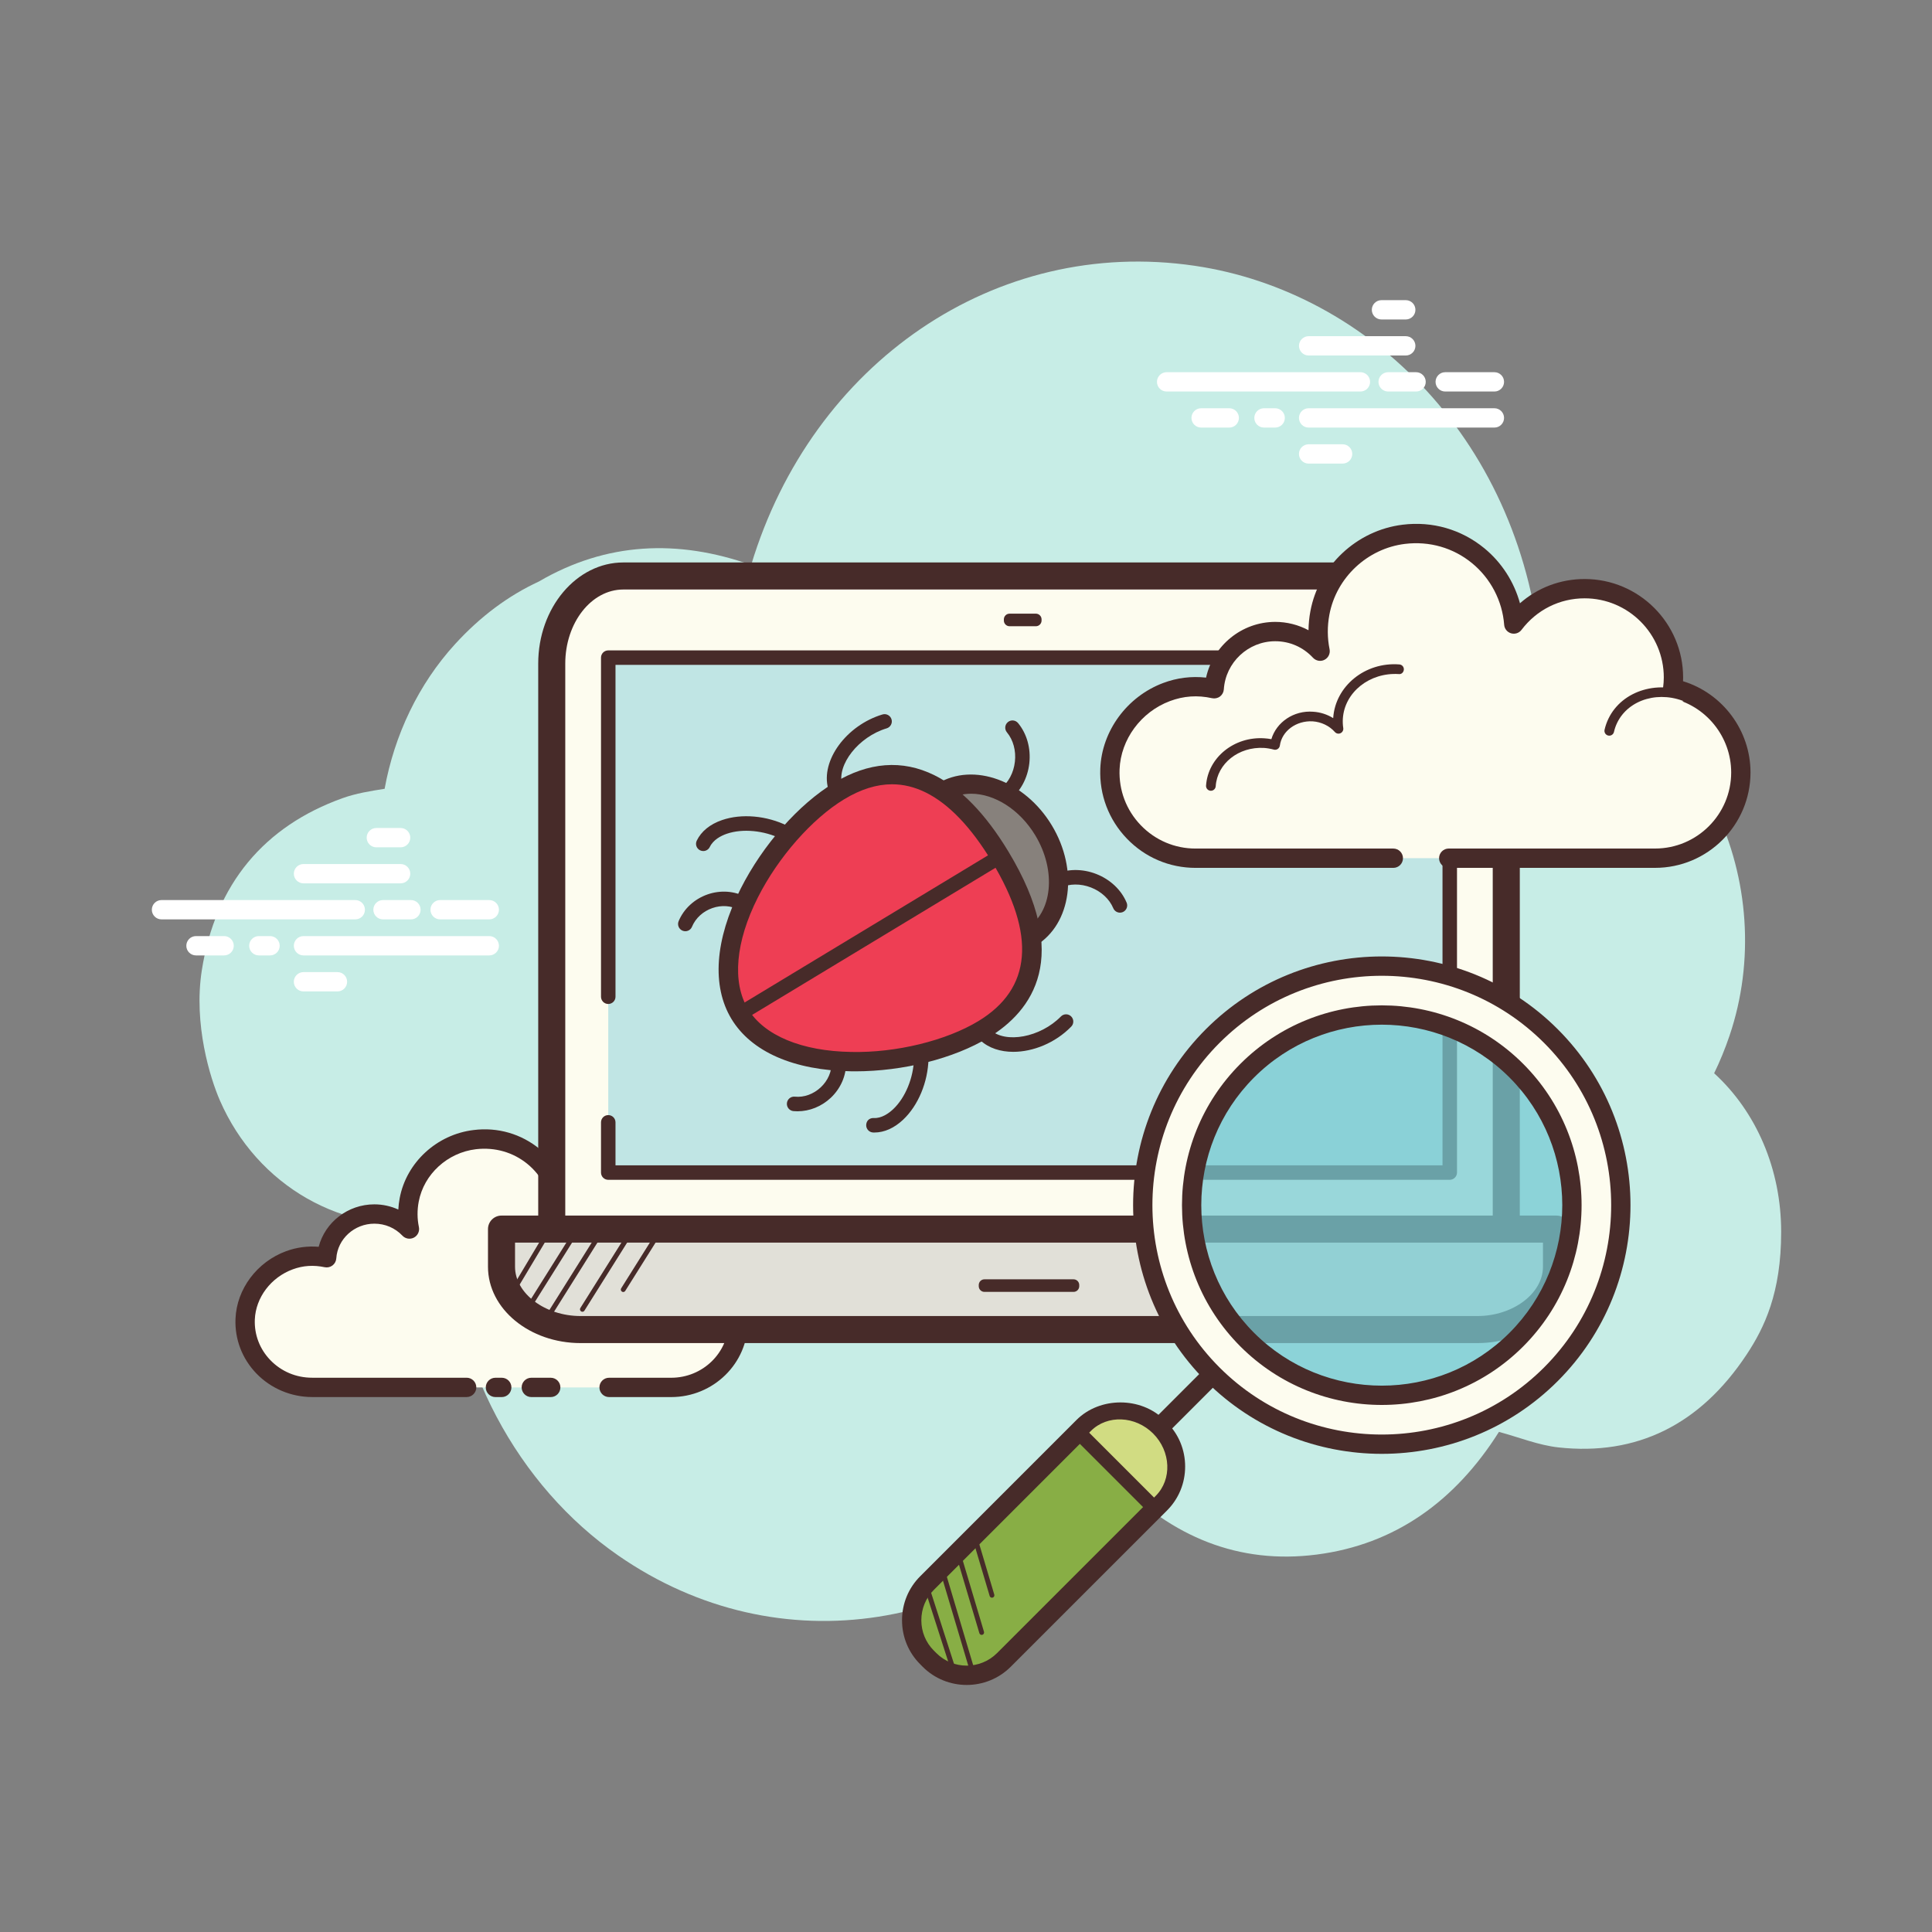 <svg xmlns="http://www.w3.org/2000/svg" viewBox="0 0 100 100" width="100px" height="100px"><rect x="0" y="0" width="100" height="100" fill="#808080" stroke="none"/><path fill="#c7ede6" d="M88.724,55.551c0.3-0.616,0.566-1.264,0.796-1.943c2.633-7.77-1.349-17.078-9.733-19.325C78.881,22.9,70.881,15.09,61.846,13.758c-10.341-1.525-19.814,5.044-22.966,15.485c-3.799-1.346-7.501-1.182-10.99,0.857c-1.583,0.732-3.031,1.812-4.33,3.233c-1.907,2.086-3.147,4.719-3.652,7.495c-0.748,0.118-1.483,0.236-2.176,0.484c-4.04,1.449-6.589,4.431-7.288,8.923c-0.435,2.797,0.443,5.587,0.933,6.714c1.935,4.455,6.422,6.98,10.981,6.312c0.227-0.033,0.557,0.069,0.752,0.233c0.241,7.12,3.698,13.417,8.884,17.014c8.321,5.772,19.027,3.994,25.781-3.921c2.894,2.96,6.338,4.398,10.384,3.876c4.023-0.519,7.147-2.739,9.426-6.349c1.053,0.283,2.051,0.691,3.083,0.804c4.042,0.442,7.324-1.165,9.732-4.8c0.922-1.391,1.794-3.194,1.793-6.354C92.194,60.508,90.901,57.54,88.724,55.551z"></path><path fill="#fff" d="M18.389 47.587H8.359c-.276 0-.5-.224-.5-.5s.224-.5.5-.5h10.03c.276 0 .5.224.5.5S18.665 47.587 18.389 47.587zM21.27 47.587h-1.446c-.276 0-.5-.224-.5-.5s.224-.5.5-.5h1.446c.276 0 .5.224.5.5S21.547 47.587 21.27 47.587zM25.325 47.587h-2.545c-.276 0-.5-.224-.5-.5s.224-.5.5-.5h2.545c.276 0 .5.224.5.5S25.601 47.587 25.325 47.587zM25.325 49.452h-9.616c-.276 0-.5-.224-.5-.5s.224-.5.5-.5h9.616c.276 0 .5.224.5.5S25.601 49.452 25.325 49.452zM13.977 49.452h-.58c-.276 0-.5-.224-.5-.5s.224-.5.5-.5h.58c.276 0 .5.224.5.5S14.253 49.452 13.977 49.452zM11.6 49.452h-1.456c-.276 0-.5-.224-.5-.5s.224-.5.5-.5H11.6c.276 0 .5.224.5.5S11.876 49.452 11.6 49.452zM20.736 45.722h-5.027c-.276 0-.5-.224-.5-.5s.224-.5.5-.5h5.027c.276 0 .5.224.5.5S21.012 45.722 20.736 45.722zM20.736 43.857h-1.257c-.276 0-.5-.224-.5-.5s.224-.5.5-.5h1.257c.276 0 .5.224.5.5S21.012 43.857 20.736 43.857zM17.467 51.316h-1.759c-.276 0-.5-.224-.5-.5s.224-.5.5-.5h1.759c.276 0 .5.224.5.5S17.743 51.316 17.467 51.316zM70.415 20.265H60.384c-.276 0-.5-.224-.5-.5s.224-.5.5-.5h10.031c.276 0 .5.224.5.5S70.691 20.265 70.415 20.265zM73.296 20.265H71.85c-.276 0-.5-.224-.5-.5s.224-.5.5-.5h1.446c.276 0 .5.224.5.5S73.572 20.265 73.296 20.265zM77.35 20.265h-2.546c-.276 0-.5-.224-.5-.5s.224-.5.5-.5h2.546c.276 0 .5.224.5.5S77.627 20.265 77.35 20.265zM77.35 22.131h-9.616c-.276 0-.5-.224-.5-.5s.224-.5.5-.5h9.616c.276 0 .5.224.5.5S77.627 22.131 77.35 22.131zM66.003 22.131h-.58c-.276 0-.5-.224-.5-.5s.224-.5.5-.5h.58c.276 0 .5.224.5.5S66.279 22.131 66.003 22.131zM63.626 22.131H62.17c-.276 0-.5-.224-.5-.5s.224-.5.5-.5h1.456c.276 0 .5.224.5.5S63.902 22.131 63.626 22.131zM72.762 18.401h-5.027c-.276 0-.5-.224-.5-.5s.224-.5.5-.5h5.027c.276 0 .5.224.5.5S73.038 18.401 72.762 18.401zM72.762 16.536h-1.257c-.276 0-.5-.224-.5-.5s.224-.5.5-.5h1.257c.276 0 .5.224.5.5S73.038 16.536 72.762 16.536zM69.493 23.996h-1.759c-.276 0-.5-.224-.5-.5s.224-.5.5-.5h1.759c.276 0 .5.224.5.5S69.769 23.996 69.493 23.996z"></path><path fill="#fdfcef" d="M31.527,71.812c1.71,0,3.194,0,3.215,0c1.916,0,3.469-1.52,3.469-3.396c0-1.636-1.182-3.001-2.756-3.323c0.018-0.143,0.031-0.288,0.031-0.436c0-1.942-1.609-3.517-3.593-3.517c-1.172,0-2.209,0.551-2.865,1.401c-0.168-2.162-2.141-3.83-4.45-3.554c-1.688,0.202-3.084,1.479-3.395,3.116c-0.1,0.525-0.089,1.034,0.01,1.512c-0.453-0.477-1.097-0.777-1.814-0.777c-1.313,0-2.385,1.001-2.47,2.265c-0.596-0.129-1.245-0.121-1.928,0.13c-1.306,0.48-2.236,1.683-2.29,3.047c-0.077,1.937,1.504,3.532,3.467,3.532c0.149,0,0.673,0,0.794,0h7.204 M25.645,71.812h0.327"></path><path fill="#472b29" d="M34.741,72.312h-3.215c-0.276,0-0.5-0.224-0.5-0.5s0.224-0.5,0.5-0.5h3.215c1.637,0,2.969-1.299,2.969-2.896c0-1.362-0.991-2.554-2.356-2.833c-0.256-0.053-0.429-0.293-0.396-0.553c0.016-0.123,0.027-0.247,0.027-0.374c0-1.663-1.388-3.017-3.093-3.017c-0.977,0-1.877,0.439-2.47,1.206c-0.126,0.164-0.339,0.231-0.539,0.174c-0.198-0.06-0.339-0.234-0.355-0.44c-0.071-0.913-0.506-1.741-1.227-2.332c-0.742-0.608-1.687-0.877-2.665-0.764c-1.475,0.176-2.694,1.291-2.963,2.712c-0.084,0.443-0.081,0.887,0.009,1.318c0.045,0.219-0.06,0.441-0.258,0.545c-0.198,0.103-0.441,0.064-0.595-0.1c-0.38-0.4-0.896-0.621-1.452-0.621c-1.038,0-1.904,0.79-1.971,1.798c-0.01,0.146-0.082,0.279-0.198,0.366c-0.116,0.087-0.266,0.12-0.406,0.089c-0.57-0.12-1.111-0.088-1.65,0.111c-1.128,0.415-1.917,1.459-1.963,2.598c-0.031,0.782,0.252,1.526,0.799,2.096c0.568,0.591,1.337,0.916,2.167,0.916h7.998c0.276,0,0.5,0.224,0.5,0.5s-0.224,0.5-0.5,0.5h-7.998c-1.088,0-2.142-0.446-2.889-1.224c-0.737-0.768-1.12-1.771-1.077-2.828c0.061-1.538,1.113-2.943,2.617-3.497c0.548-0.201,1.117-0.275,1.688-0.228c0.332-1.268,1.507-2.197,2.882-2.197c0.431,0,0.854,0.094,1.24,0.269c0.011-0.199,0.035-0.398,0.073-0.598c0.35-1.845,1.924-3.291,3.827-3.518c1.249-0.156,2.462,0.2,3.417,0.983c0.668,0.548,1.147,1.254,1.399,2.047c0.717-0.568,1.61-0.882,2.557-0.882c2.257,0,4.093,1.802,4.093,4.017c0,0.021,0,0.04,0,0.06c1.603,0.521,2.726,2.013,2.726,3.7C38.711,70.565,36.93,72.312,34.741,72.312z M25.971,72.312h-0.327c-0.276,0-0.5-0.224-0.5-0.5s0.224-0.5,0.5-0.5h0.327c0.276,0,0.5,0.224,0.5,0.5S26.248,72.312,25.971,72.312z"></path><path fill="#472b29" d="M33.191 67.019c-.018 0-.036-.002-.055-.006-.135-.03-.219-.164-.189-.299.035-.153.087-.302.157-.44.553-1.122 2.083-1.538 3.409-.924.125.058.18.206.122.331-.058.126-.206.18-.332.122-1.081-.497-2.316-.188-2.751.692-.052.104-.091.214-.116.328C33.408 66.94 33.305 67.019 33.191 67.019zM28.506 72.312h-1.005c-.276 0-.5-.224-.5-.5s.224-.5.5-.5h1.005c.276 0 .5.224.5.5S28.783 72.312 28.506 72.312zM31.721 57.333c-.207 0-.375-.168-.375-.375v-2.35c0-.207.168-.375.375-.375s.375.168.375.375v2.35C32.096 57.165 31.928 57.333 31.721 57.333z"></path><path fill="#fdfcef" d="M77.964,63.618V34.352c0-2.496-1.667-4.538-3.705-4.538H32.263c-2.038,0-3.705,2.042-3.705,4.538v29.266"></path><path fill="#472b29" d="M77.964,64.318c-0.387,0-0.7-0.313-0.7-0.7V34.351c0-2.116-1.348-3.838-3.005-3.838H32.263c-1.657,0-3.005,1.722-3.005,3.838v29.267c0,0.387-0.313,0.7-0.7,0.7s-0.7-0.313-0.7-0.7V34.351c0-2.889,1.977-5.238,4.406-5.238h41.995c2.429,0,4.406,2.35,4.406,5.238v29.267C78.664,64.005,78.35,64.318,77.964,64.318z"></path><path fill="#c0e5e4" d="M75.038 37.048L75.038 60.692 31.483 60.692 31.483 57.683 31.483 48.226 31.483 34.039 74.105 34.039 75.038 34.039z"></path><path fill="#e1e0d8" d="M25.957,63.618v1.95c0,1.788,1.843,3.25,4.096,3.25h46.416c2.253,0,4.096-1.463,4.096-3.25v-1.95H25.957z"></path><path fill="#472b29" d="M76.469 69.518H30.053c-2.644 0-4.795-1.772-4.795-3.95v-1.95c0-.387.313-.7.7-.7h54.606c.387 0 .7.313.7.7v1.95C81.264 67.746 79.113 69.518 76.469 69.518zM26.658 64.318v1.25c0 1.382 1.555 2.55 3.395 2.55h46.416c1.84 0 3.395-1.168 3.395-2.55v-1.25H26.658zM53.617 32.414h-1.363c-.161 0-.294-.132-.294-.294v-.063c0-.161.132-.294.294-.294h1.363c.161 0 .294.132.294.294v.063C53.911 32.282 53.778 32.414 53.617 32.414z"></path><path fill="#472b29" d="M55.567 66.868h-4.613c-.161 0-.294-.132-.294-.294v-.063c0-.161.132-.294.294-.294h4.613c.161 0 .294.132.294.294v.063C55.861 66.736 55.729 66.868 55.567 66.868zM75.038 61.067H31.483c-.207 0-.375-.168-.375-.375v-2.6c0-.207.168-.375.375-.375s.375.168.375.375v2.225h42.806V37.29c0-.207.168-.375.375-.375s.375.168.375.375v23.402C75.413 60.899 75.245 61.067 75.038 61.067zM31.483 51.966c-.207 0-.375-.168-.375-.375V34.039c0-.207.168-.375.375-.375h43.556c.207 0 .375.168.375.375s-.168.375-.375.375H31.858v17.178C31.858 51.798 31.69 51.966 31.483 51.966zM26.141 67.64c-.022 0-.044-.006-.064-.018-.06-.035-.079-.112-.043-.172l2.306-3.86c.035-.06.112-.078.171-.043.06.035.079.112.043.172l-2.306 3.86C26.225 67.619 26.183 67.64 26.141 67.64zM27.103 68.202c-.023 0-.046-.006-.066-.02-.059-.036-.076-.113-.04-.172l2.909-4.635c.038-.059.115-.077.172-.039.059.036.076.113.04.172l-2.909 4.635C27.185 68.181 27.144 68.202 27.103 68.202zM28.127 68.66c-.023 0-.046-.006-.066-.02-.059-.036-.076-.113-.04-.172l2.909-4.634c.038-.059.115-.076.172-.039.059.036.076.113.04.172l-2.909 4.634C28.209 68.639 28.169 68.66 28.127 68.66zM30.144 67.897c-.023 0-.046-.006-.066-.02-.059-.036-.076-.113-.04-.172l2.435-3.879c.038-.059.115-.077.172-.039.059.036.076.113.04.172l-2.435 3.879C30.226 67.877 30.185 67.897 30.144 67.897zM32.258 66.874c-.023 0-.046-.006-.066-.02-.059-.036-.076-.113-.04-.172l1.716-2.734c.038-.059.116-.077.172-.039.059.036.076.113.04.172l-1.716 2.734C32.34 66.853 32.3 66.874 32.258 66.874z"></path><path fill="#fdfcef" d="M74.986,44.42c0,0,10.616,0,10.681,0c2.452,0,4.439-1.987,4.439-4.439c0-2.139-1.513-3.924-3.527-4.344c0.023-0.187,0.039-0.377,0.039-0.57c0-2.539-2.058-4.598-4.597-4.598c-1.499,0-2.827,0.721-3.666,1.831c-0.215-2.826-2.739-5.007-5.693-4.646c-2.16,0.264-3.947,1.934-4.344,4.073c-0.127,0.686-0.114,1.352,0.013,1.977c-0.579-0.624-1.403-1.016-2.322-1.016c-1.68,0-3.052,1.308-3.16,2.961c-0.763-0.169-1.593-0.158-2.467,0.17c-1.671,0.627-2.861,2.2-2.93,3.983c-0.099,2.533,1.925,4.617,4.435,4.617c0.191,0,0.861,0,1.015,0h9.218"></path><path fill="#472b29" d="M85.666,44.92H74.986c-0.276,0-0.5-0.224-0.5-0.5s0.224-0.5,0.5-0.5h10.681c2.172,0,3.939-1.768,3.939-3.939c0-1.854-1.316-3.476-3.129-3.854c-0.254-0.053-0.426-0.293-0.394-0.552c0.021-0.167,0.035-0.336,0.035-0.508c0-2.26-1.838-4.098-4.098-4.098c-1.292,0-2.482,0.595-3.267,1.633c-0.125,0.166-0.338,0.236-0.54,0.178c-0.199-0.059-0.342-0.234-0.357-0.441c-0.094-1.238-0.701-2.401-1.664-3.19c-0.973-0.798-2.205-1.15-3.471-0.997c-1.947,0.238-3.556,1.746-3.913,3.669c-0.112,0.6-0.108,1.2,0.011,1.785c0.044,0.22-0.062,0.442-0.262,0.544c-0.198,0.105-0.442,0.059-0.595-0.104c-0.513-0.553-1.208-0.856-1.956-0.856c-1.4,0-2.569,1.096-2.661,2.493c-0.01,0.146-0.082,0.28-0.199,0.368c-0.117,0.087-0.269,0.118-0.408,0.088c-0.756-0.167-1.469-0.118-2.183,0.149c-1.498,0.562-2.545,1.983-2.606,3.535c-0.042,1.084,0.347,2.109,1.096,2.889c0.75,0.779,1.758,1.209,2.84,1.209h10.233c0.276,0,0.5,0.224,0.5,0.5s-0.224,0.5-0.5,0.5H61.887c-1.356,0-2.621-0.538-3.561-1.516c-0.939-0.978-1.428-2.264-1.375-3.621c0.076-1.949,1.384-3.73,3.254-4.432c0.72-0.271,1.463-0.361,2.221-0.279c0.362-1.654,1.842-2.884,3.582-2.884c0.603,0,1.194,0.151,1.72,0.432c0.004-0.327,0.036-0.656,0.097-0.984c0.436-2.347,2.399-4.188,4.775-4.478c1.538-0.191,3.039,0.243,4.226,1.216c0.899,0.737,1.543,1.742,1.847,2.851c0.919-0.808,2.095-1.256,3.347-1.256c2.811,0,5.098,2.287,5.098,5.098c0,0.064-0.001,0.128-0.004,0.192c2.048,0.628,3.492,2.547,3.492,4.722C90.605,42.704,88.389,44.92,85.666,44.92z"></path><path fill="#fdfcef" d="M72.413,34.641c-1.642-0.108-3.055,1.026-3.157,2.533c-0.013,0.187-0.004,0.371,0.023,0.55c-0.317-0.358-0.786-0.6-1.324-0.636c-0.985-0.065-1.836,0.586-1.959,1.471c-0.179-0.049-0.366-0.082-0.56-0.095c-1.437-0.094-2.674,0.898-2.762,2.216"></path><path fill="#472b29" d="M62.675,40.93c-0.006,0-0.012,0-0.017-0.001c-0.138-0.009-0.242-0.128-0.233-0.266c0.098-1.455,1.461-2.557,3.028-2.448c0.117,0.007,0.235,0.022,0.353,0.044c0.26-0.877,1.158-1.5,2.166-1.42c0.371,0.023,0.728,0.141,1.034,0.331c0-0.004,0-0.009,0.001-0.014c0.111-1.643,1.652-2.904,3.423-2.765c0.138,0.009,0.242,0.128,0.233,0.266c-0.009,0.137-0.12,0.254-0.266,0.232c-1.502-0.092-2.798,0.934-2.891,2.3c-0.011,0.167-0.004,0.334,0.021,0.496c0.017,0.109-0.041,0.218-0.141,0.265c-0.099,0.047-0.219,0.023-0.293-0.061c-0.285-0.322-0.706-0.523-1.153-0.553c-0.846-0.045-1.59,0.497-1.695,1.256c-0.01,0.071-0.05,0.135-0.11,0.175c-0.061,0.04-0.133,0.052-0.204,0.032c-0.17-0.046-0.342-0.075-0.51-0.087c-1.31-0.071-2.417,0.806-2.496,1.983C62.915,40.829,62.805,40.93,62.675,40.93z"></path><path fill="#fdfcef" d="M87.464,36.156c-1.543-0.727-3.327-0.213-3.985,1.15c-0.082,0.169-0.142,0.344-0.182,0.521"></path><path fill="#472b29" d="M83.296 38.078c-.018 0-.037-.002-.056-.006-.135-.031-.219-.165-.188-.3.045-.198.113-.392.201-.574.716-1.484 2.654-2.05 4.317-1.269.125.06.179.208.12.333-.059.126-.21.177-.333.12-1.419-.671-3.056-.205-3.654 1.032-.072.149-.127.307-.164.469C83.513 38 83.41 38.078 83.296 38.078zM52.016 41.49c-.113 0-.224-.051-.298-.146-.126-.164-.095-.399.069-.526.409-.313.68-.82.744-1.392.065-.571-.086-1.126-.414-1.522-.132-.16-.109-.396.05-.528.159-.132.395-.11.528.05.457.553.668 1.312.582 2.085-.087.772-.464 1.466-1.033 1.903C52.176 41.465 52.096 41.49 52.016 41.49zM57.969 47.239c-.146 0-.286-.086-.346-.23-.199-.475-.621-.866-1.156-1.074-.536-.207-1.111-.203-1.579.013-.188.086-.412.003-.498-.184-.087-.188-.005-.411.183-.498.651-.3 1.44-.312 2.165-.03.724.281 1.299.822 1.576 1.484.08.19-.01.41-.201.49C58.066 47.229 58.017 47.239 57.969 47.239z"></path><path fill="#87817c" d="M51.071 40.349A3.438 4.404 0 1 0 51.071 49.157A3.438 4.404 0 1 0 51.071 40.349Z" transform="rotate(-31.159 51.069 44.752)"></path><path fill="#472b29" d="M51.88,49.423c-0.474,0-0.965-0.093-1.456-0.28c-1.09-0.415-2.057-1.251-2.723-2.353c-0.667-1.102-0.957-2.346-0.819-3.504c0.144-1.203,0.73-2.173,1.65-2.729c1.858-1.122,4.508-0.155,5.907,2.159c1.399,2.313,1.026,5.11-0.832,6.233C53.087,49.264,52.498,49.423,51.88,49.423z M50.268,41.083c-0.432,0-0.848,0.105-1.218,0.329c-0.651,0.394-1.068,1.102-1.175,1.993c-0.112,0.938,0.13,1.956,0.681,2.867c0.551,0.912,1.341,1.6,2.223,1.936c0.84,0.32,1.66,0.278,2.311-0.114c1.386-0.838,1.607-3.019,0.494-4.86C52.768,41.882,51.456,41.083,50.268,41.083z"></path><path fill="#ee3e54" d="M50.897,53.283c-3.486,2.107-10.549,2.606-12.609-0.802c-2.06-3.408,1.663-9.431,5.148-11.538c3.486-2.107,6.27-0.018,8.33,3.389S54.382,51.176,50.897,53.283z"></path><path fill="#472b29" d="M44.264,55.452c-0.072,0-0.143-0.001-0.214-0.002c-2.963-0.046-5.161-1.008-6.19-2.71C36.831,51.038,37,48.644,38.336,46c1.147-2.271,3.002-4.372,4.841-5.484c1.781-1.077,3.525-1.209,5.179-0.395c1.368,0.675,2.66,2.005,3.837,3.953c3.297,5.453,1.255,8.25-1.038,9.637C49.368,54.792,46.745,55.452,44.264,55.452z M46.171,40.594c-0.799,0-1.619,0.258-2.477,0.776c-1.662,1.005-3.415,2.999-4.466,5.079c-1.158,2.293-1.345,4.396-0.513,5.772s2.782,2.188,5.35,2.228c2.329,0.05,4.911-0.59,6.572-1.595c2.768-1.674,3.003-4.454,0.7-8.264c-1.078-1.782-2.23-2.984-3.424-3.573C47.341,40.735,46.762,40.594,46.171,40.594z"></path><path fill="#472b29" d="M38.288 52.856c-.127 0-.251-.064-.321-.181-.107-.178-.05-.408.127-.516l13.478-8.148c.176-.107.408-.05.515.127.107.178.05.408-.127.516l-13.478 8.148C38.421 52.839 38.354 52.856 38.288 52.856zM52.447 54.443c-.663 0-1.272-.192-1.704-.597-.151-.141-.159-.378-.018-.529s.379-.161.53-.018c.786.734 2.597.396 3.656-.685.145-.149.382-.151.53-.007.148.146.151.383.006.53C54.619 53.986 53.469 54.443 52.447 54.443zM45.254 58.619c-.019 0-.039-.001-.058-.001-.207-.007-.369-.181-.362-.388.007-.206.151-.367.388-.362.4.028.781-.242 1.011-.459.629-.594 1.051-1.623 1.076-2.622.005-.206.186-.353.384-.365.207.005.371.178.366.385-.03 1.207-.533 2.413-1.312 3.147C46.285 58.389 45.771 58.619 45.254 58.619zM41.278 57.52c-.069 0-.139-.003-.208-.009-.206-.019-.358-.201-.34-.407.018-.207.198-.36.407-.341.482.049.973-.134 1.346-.484.367-.344.571-.812.56-1.282-.005-.207.159-.379.366-.384.247-.001.379.159.384.366.017.684-.274 1.356-.796 1.847C42.519 57.273 41.903 57.52 41.278 57.52z"></path><g><path fill="#472b29" d="M43.227 41.093c-.165 0-.315-.109-.361-.275-.399-1.448.941-3.277 2.812-3.838.198-.06.407.054.467.252.059.198-.053.407-.252.467-1.449.434-2.591 1.881-2.305 2.92.055.199-.062.406-.262.461C43.293 41.09 43.26 41.093 43.227 41.093zM36.401 44.05c-.055 0-.11-.012-.163-.037-.187-.091-.265-.314-.174-.501.233-.482.686-.852 1.309-1.065 1.011-.349 2.314-.233 3.396.302.186.091.262.316.17.502-.092.184-.316.262-.502.17-.896-.441-2.003-.545-2.821-.265-.299.104-.695.306-.877.683C36.674 43.972 36.54 44.05 36.401 44.05zM35.472 48.2c-.048 0-.097-.009-.145-.029-.191-.079-.281-.299-.202-.49.268-.643.815-1.148 1.5-1.387.676-.234 1.408-.18 2.006.152.181.101.246.329.146.51-.1.183-.329.248-.51.146-.412-.229-.922-.266-1.396-.1-.484.168-.868.521-1.054.967C35.759 48.113 35.619 48.2 35.472 48.2z"></path></g><g><path fill="#472b29" d="M59.983,74.417c-0.128,0-0.256-0.049-0.354-0.146c-0.195-0.195-0.195-0.512,0-0.707l2.785-2.785c0.195-0.195,0.512-0.195,0.707,0s0.195,0.512,0,0.707l-2.785,2.785C60.239,74.368,60.111,74.417,59.983,74.417z"></path><path fill="#88ae45" d="M48.112,85.917l-0.131-0.131c-1.058-1.058-1.058-2.79,0-3.848l8.088-8.088c1.058-1.058,2.79-1.058,3.848,0l0.131,0.131c1.058,1.058,1.058,2.79,0,3.848l-8.088,8.088C50.902,86.976,49.17,86.976,48.112,85.917z"></path><path fill="#472b29" d="M50.036,87.213c-0.825,0-1.65-0.313-2.278-0.941c0,0,0,0,0-0.001l-0.13-0.131c-0.605-0.604-0.939-1.414-0.939-2.276s0.334-1.672,0.94-2.277l8.088-8.088c1.212-1.213,3.343-1.213,4.555,0l0.131,0.131c0.606,0.605,0.94,1.414,0.94,2.277c0,0.862-0.333,1.671-0.94,2.277l-8.088,8.088C51.686,86.899,50.861,87.213,50.036,87.213z M48.466,85.564c0.866,0.865,2.274,0.865,3.141,0l8.088-8.088c0.417-0.418,0.647-0.976,0.647-1.57c0-0.596-0.229-1.153-0.647-1.57l-0.131-0.131c-0.835-0.836-2.306-0.836-3.141,0l-8.088,8.088c-0.417,0.417-0.647,0.975-0.647,1.57s0.229,1.153,0.647,1.57L48.466,85.564z"></path><path fill="#d1dc82" d="M59.687,74.201c-0.923-0.923-2.374-0.984-3.223-0.135l-0.154,0.154l0.336,0.336l3.022,3.022l0.154-0.154C60.671,76.575,60.61,75.125,59.687,74.201z"></path><path fill="#472b29" d="M59.673,78.358c-0.096,0-0.192-0.036-0.265-0.109l-3.581-3.581c-0.146-0.146-0.146-0.385,0-0.531s0.384-0.146,0.53,0l3.581,3.581c0.146,0.146,0.146,0.385,0,0.531C59.865,78.322,59.769,78.358,59.673,78.358z"></path><path fill="#77cbd2" d="M71.546 52.506A9.847 9.847 0 1 0 71.546 72.2A9.847 9.847 0 1 0 71.546 52.506Z" opacity=".74" transform="rotate(-45.001 71.546 62.354)"></path><path fill="#fdfcef" d="M80.274,53.626c-4.834-4.834-12.672-4.834-17.506,0c-4.834,4.834-4.834,12.672,0,17.506c4.834,4.834,12.672,4.834,17.506,0C85.108,66.297,85.108,58.46,80.274,53.626z M78.483,69.341c-3.845,3.845-10.08,3.845-13.925,0c-3.845-3.845-3.845-10.08,0-13.925c3.845-3.845,10.08-3.845,13.925,0C82.329,59.261,82.329,65.496,78.483,69.341z"></path><path fill="#472b29" d="M71.521 75.251c-3.298 0-6.596-1.255-9.106-3.766-5.021-5.021-5.021-13.191 0-18.213s13.191-5.021 18.213 0l0 0c5.021 5.021 5.021 13.191 0 18.213C78.117 73.996 74.818 75.251 71.521 75.251zM71.521 50.506c-3.042 0-6.084 1.158-8.399 3.474-4.631 4.632-4.631 12.167 0 16.799 4.631 4.631 12.167 4.63 16.799 0 4.631-4.632 4.631-12.167 0-16.799l0 0C77.604 51.664 74.562 50.506 71.521 50.506zM71.521 72.72c-2.649 0-5.299-1.009-7.316-3.025-4.034-4.034-4.034-10.599 0-14.633 4.034-4.033 10.598-4.033 14.632 0 4.034 4.034 4.034 10.599 0 14.633l0 0C76.82 71.712 74.17 72.72 71.521 72.72zM71.521 53.037c-2.394 0-4.787.91-6.609 2.732-3.645 3.645-3.645 9.574 0 13.219 3.644 3.643 9.574 3.645 13.218 0s3.644-9.574 0-13.219C76.308 53.948 73.914 53.037 71.521 53.037zM78.483 69.341h.01H78.483zM49.414 86.761c-.053 0-.102-.034-.119-.087l-1.378-4.28c-.021-.065.015-.136.081-.157.067-.019.136.016.157.081l1.378 4.28c.021.065-.015.136-.081.157C49.44 86.759 49.427 86.761 49.414 86.761zM50.286 86.465c-.054 0-.104-.035-.12-.089l-1.561-5.244c-.02-.066.018-.137.084-.156.066-.016.136.019.155.084l1.561 5.244c.02.066-.018.137-.084.156C50.31 86.463 50.298 86.465 50.286 86.465zM50.812 84.622c-.054 0-.104-.035-.12-.089l-1.307-4.39c-.02-.066.018-.137.084-.156.065-.015.136.019.155.084l1.307 4.39c.02.066-.018.137-.084.156C50.836 84.62 50.824 84.622 50.812 84.622zM51.345 82.697c-.054 0-.104-.035-.12-.089l-.921-3.095c-.02-.066.018-.137.084-.156.067-.015.136.019.155.084l.921 3.095c.02.066-.018.137-.084.156C51.368 82.695 51.356 82.697 51.345 82.697z"></path></g></svg>